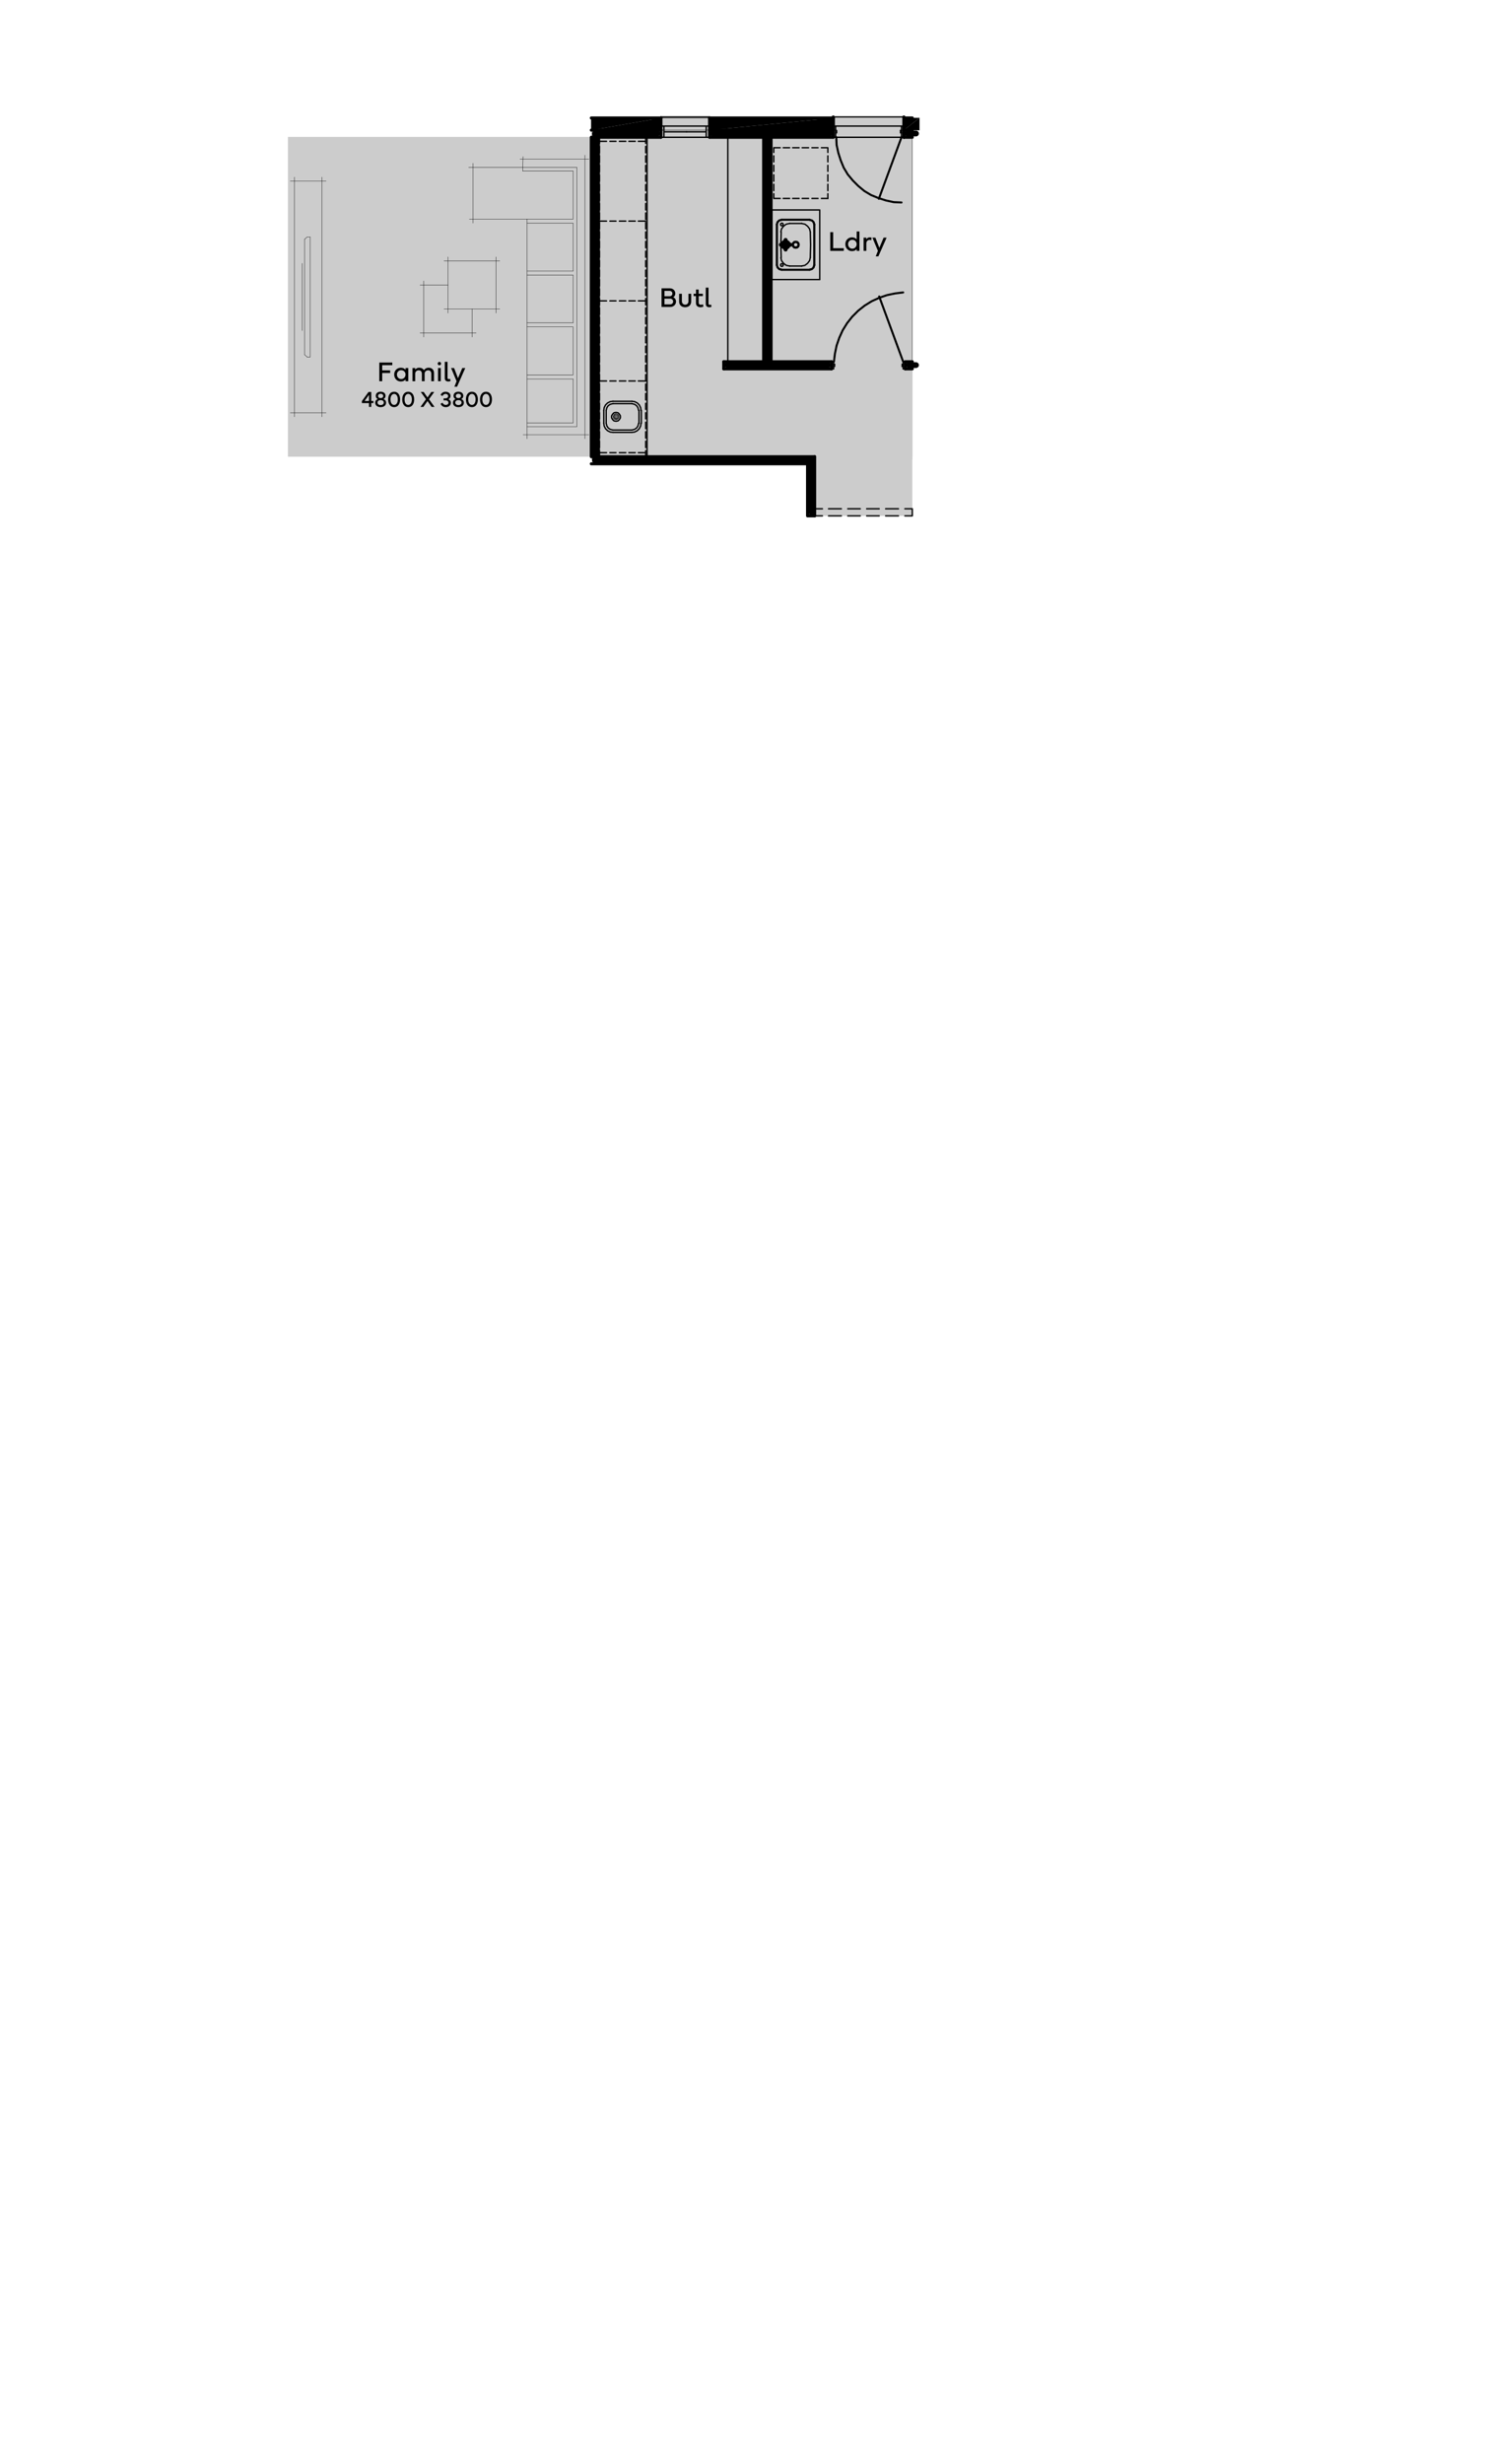<?xml version="1.0" encoding="UTF-8"?>
<svg id="Layer_1" xmlns="http://www.w3.org/2000/svg" version="1.1" viewBox="0 0 527.78 874.74">
  <!-- Generator: Adobe Illustrator 29.2.0, SVG Export Plug-In . SVG Version: 2.1.0 Build 108)  -->
  <defs>
    <style>
      .st0 {
        stroke-width: 2.04px;
      }

      .st0, .st1, .st2, .st3, .st4, .st5, .st6, .st7, .st8 {
        fill: none;
        stroke: #000;
        stroke-linecap: round;
      }

      .st0, .st3, .st4, .st6, .st8 {
        stroke-linejoin: round;
      }

      .st9 {
        fill: #ccc;
      }

      .st10 {
        fill-rule: evenodd;
      }

      .st1 {
        stroke-miterlimit: 10;
        stroke-width: .12px;
      }

      .st2, .st3 {
        stroke-width: .72px;
      }

      .st2, .st5, .st7 {
        stroke-linejoin: bevel;
      }

      .st4 {
        stroke-width: 1.08px;
      }

      .st5, .st6 {
        stroke-width: .48px;
      }

      .st7, .st8 {
        stroke-width: 1.44px;
      }
    </style>
  </defs>
  <g id="op6">
    <rect class="st9" x="289.34" y="157.68" width="34.68" height="25.44"/>
    <rect class="st9" x="210.02" y="41.88" width="114.06" height="121.2"/>
    <rect class="st9" x="102.26" y="48.6" width="221.82" height="113.52"/>
    <g>
      <line class="st1" x1="320.78" y1="48.72" x2="324.02" y2="48.72"/>
      <line class="st1" x1="324.02" y1="128.4" x2="324.02" y2="48.72"/>
      <line class="st1" x1="289.34" y1="183.12" x2="289.34" y2="162.12"/>
      <polyline class="st1" points="289.34 183.12 286.82 183.12 286.82 164.64"/>
      <line class="st1" x1="320.78" y1="48.72" x2="320.78" y2="46.2"/>
      <line class="st1" x1="320.78" y1="46.2" x2="320.78" y2="41.88"/>
      <line class="st1" x1="320.78" y1="48.72" x2="320.78" y2="46.2"/>
      <line class="st1" x1="320.78" y1="46.2" x2="320.78" y2="41.88"/>
      <line class="st1" x1="215.66" y1="46.2" x2="279.62" y2="46.2"/>
      <line class="st1" x1="215.66" y1="41.88" x2="279.62" y2="41.88"/>
      <line class="st4" x1="295.94" y1="41.88" x2="252.02" y2="41.88"/>
      <line class="st4" x1="252.02" y1="46.2" x2="295.94" y2="46.2"/>
      <line class="st0" x1="253.22" y1="47.4" x2="294.62" y2="47.4"/>
      <line class="st4" x1="210.02" y1="164.64" x2="286.82" y2="164.64"/>
      <line class="st4" x1="289.34" y1="183.12" x2="289.34" y2="162.12"/>
      <line class="st0" x1="288.14" y1="181.8" x2="288.14" y2="163.44"/>
      <polyline class="st4" points="289.34 183.12 286.82 183.12 286.82 164.64"/>
      <line class="st4" x1="212.54" y1="162.12" x2="289.34" y2="162.12"/>
      <line class="st0" x1="211.34" y1="163.44" x2="288.14" y2="163.44"/>
      <line class="st4" x1="212.54" y1="162.12" x2="212.54" y2="48.72"/>
      <line class="st0" x1="211.34" y1="163.44" x2="211.34" y2="47.4"/>
      <line class="st6" x1="289.34" y1="180.6" x2="292.1" y2="180.6"/>
      <line class="st6" x1="294.26" y1="180.6" x2="298.82" y2="180.6"/>
      <line class="st6" x1="301.1" y1="180.6" x2="305.54" y2="180.6"/>
      <line class="st6" x1="307.82" y1="180.6" x2="312.26" y2="180.6"/>
      <line class="st6" x1="314.54" y1="180.6" x2="319.1" y2="180.6"/>
      <polyline class="st6" points="321.38 180.6 324.02 180.6 324.02 183.12 321.38 183.12"/>
      <line class="st6" x1="319.1" y1="183.12" x2="314.54" y2="183.12"/>
      <line class="st6" x1="312.26" y1="183.12" x2="307.82" y2="183.12"/>
      <line class="st6" x1="305.54" y1="183.12" x2="301.1" y2="183.12"/>
      <line class="st6" x1="298.82" y1="183.12" x2="294.26" y2="183.12"/>
      <polyline class="st6" points="292.1 183.12 289.34 183.12 289.34 180.6"/>
      <line class="st4" x1="212.54" y1="48.72" x2="234.74" y2="48.72"/>
      <line class="st4" x1="252.02" y1="48.72" x2="271.22" y2="48.72"/>
      <polyline class="st4" points="273.86 48.72 295.94 48.72 295.94 46.2"/>
      <line class="st4" x1="295.94" y1="46.2" x2="295.94" y2="41.88"/>
      <line class="st4" x1="273.86" y1="128.4" x2="273.86" y2="48.72"/>
      <line class="st4" x1="271.22" y1="128.4" x2="271.22" y2="48.72"/>
      <line class="st0" x1="272.54" y1="129.6" x2="272.54" y2="47.4"/>
      <line class="st4" x1="234.74" y1="48.72" x2="234.74" y2="46.2"/>
      <line class="st4" x1="234.74" y1="46.2" x2="234.74" y2="41.88"/>
      <line class="st4" x1="252.02" y1="48.72" x2="252.02" y2="46.2"/>
      <line class="st4" x1="252.02" y1="46.2" x2="252.02" y2="41.88"/>
      <line class="st6" x1="243.86" y1="46.8" x2="250.82" y2="46.8"/>
      <line class="st6" x1="252.02" y1="48.72" x2="234.74" y2="48.72"/>
      <line class="st6" x1="252.02" y1="44.76" x2="234.74" y2="44.76"/>
      <polyline class="st6" points="252.02 48.72 252.02 44.76 252.02 41.52 234.74 41.52"/>
      <line class="st6" x1="250.82" y1="44.76" x2="250.82" y2="48.72"/>
      <line class="st6" x1="235.82" y1="48.72" x2="235.82" y2="44.76"/>
      <polyline class="st6" points="234.74 48.72 234.74 44.76 234.74 41.52"/>
      <polyline class="st6" points="243.86 46.8 242.78 46.8 235.82 46.8"/>
      <line class="st4" x1="257.06" y1="130.92" x2="295.34" y2="130.92"/>
      <line class="st4" x1="321.5" y1="130.92" x2="324.02" y2="130.92"/>
      <line class="st0" x1="258.38" y1="129.6" x2="294.02" y2="129.6"/>
      <line class="st0" x1="322.82" y1="129.6" x2="325.34" y2="129.6"/>
      <line class="st4" x1="257.06" y1="128.4" x2="271.22" y2="128.4"/>
      <line class="st4" x1="273.86" y1="128.4" x2="295.34" y2="128.4"/>
      <polyline class="st4" points="321.5 130.92 321.5 128.4 324.02 128.4"/>
      <line class="st4" x1="295.34" y1="128.4" x2="295.34" y2="130.92"/>
      <line class="st4" x1="321.02" y1="48.72" x2="321.02" y2="46.2"/>
      <line class="st4" x1="321.02" y1="46.2" x2="321.02" y2="41.88"/>
      <polyline class="st2" points="297.02 48.72 297.14 51.48 297.74 54.24 298.58 56.88 299.66 59.52 301.1 61.92 302.9 64.08 304.82 66 306.98 67.8 309.38 69.24 312.02 70.32 314.66 71.16 317.42 71.76 320.18 71.88"/>
      <line class="st3" x1="312.14" y1="70.56" x2="320.18" y2="48.72"/>
      <line class="st6" x1="295.94" y1="44.76" x2="321.02" y2="44.76"/>
      <line class="st6" x1="295.94" y1="41.52" x2="321.02" y2="41.52"/>
      <line class="st6" x1="295.94" y1="48.72" x2="321.02" y2="48.72"/>
      <polyline class="st6" points="320.18 44.76 320.18 48.72 320.18 44.76 320.18 48.72"/>
      <line class="st4" x1="321.02" y1="41.52" x2="321.02" y2="48.72"/>
      <line class="st6" x1="319.82" y1="46.32" x2="320.18" y2="46.32"/>
      <polyline class="st6" points="320.18 47.16 319.82 47.16 319.82 46.32"/>
      <polyline class="st6" points="296.78 44.76 296.78 48.72 296.78 44.76 296.78 48.72"/>
      <line class="st4" x1="295.94" y1="41.52" x2="295.94" y2="48.72"/>
      <polyline class="st6" points="296.78 47.16 297.14 47.16 297.14 46.32 296.78 46.32"/>
      <line class="st4" x1="321.02" y1="48.72" x2="321.02" y2="46.2"/>
      <line class="st4" x1="321.02" y1="46.2" x2="321.02" y2="41.88"/>
      <line class="st4" x1="324.02" y1="48.72" x2="321.02" y2="48.72"/>
      <line class="st4" x1="324.02" y1="46.2" x2="321.02" y2="46.2"/>
      <line class="st0" x1="325.34" y1="47.4" x2="322.34" y2="47.4"/>
      <line class="st4" x1="324.02" y1="41.88" x2="321.02" y2="41.88"/>
      <line class="st4" x1="210.02" y1="46.2" x2="234.74" y2="46.2"/>
      <line class="st4" x1="210.02" y1="41.88" x2="234.74" y2="41.88"/>
      <line class="st0" x1="211.34" y1="47.4" x2="233.42" y2="47.4"/>
      <line class="st4" x1="257.06" y1="130.92" x2="257.06" y2="128.4"/>
      <line class="st6" x1="258.5" y1="128.4" x2="258.5" y2="48.72"/>
      <polyline class="st1" points="110.18 84.12 109.1 84.12 108.14 84.96"/>
      <polyline class="st1" points="109.1 126.72 110.18 126.72 110.18 84.12"/>
      <line class="st1" x1="108.14" y1="125.88" x2="108.14" y2="84.96"/>
      <line class="st1" x1="107.3" y1="117.36" x2="107.3" y2="93.48"/>
      <line class="st1" x1="109.1" y1="126.72" x2="108.14" y2="125.88"/>
      <line class="st1" x1="115.82" y1="146.52" x2="103.1" y2="146.52"/>
      <line class="st1" x1="104.54" y1="147.96" x2="104.54" y2="62.88"/>
      <line class="st1" x1="103.1" y1="64.32" x2="115.82" y2="64.32"/>
      <line class="st1" x1="114.38" y1="62.88" x2="114.38" y2="147.96"/>
      <line class="st1" x1="203.54" y1="114.6" x2="203.54" y2="97.68"/>
      <line class="st1" x1="204.86" y1="59.4" x2="204.86" y2="151.44"/>
      <polyline class="st1" points="203.54 96.24 203.54 79.2 187.22 79.2"/>
      <line class="st1" x1="187.22" y1="155.76" x2="187.22" y2="77.76"/>
      <line class="st1" x1="203.54" y1="96.24" x2="187.22" y2="96.24"/>
      <line class="st1" x1="203.54" y1="60.72" x2="185.66" y2="60.72"/>
      <line class="st1" x1="203.54" y1="97.68" x2="187.22" y2="97.68"/>
      <line class="st1" x1="207.74" y1="55.08" x2="207.74" y2="155.76"/>
      <line class="st1" x1="204.86" y1="151.44" x2="187.22" y2="151.44"/>
      <line class="st1" x1="185.78" y1="55.56" x2="185.66" y2="60.72"/>
      <line class="st1" x1="203.54" y1="77.76" x2="187.22" y2="77.76"/>
      <line class="st1" x1="203.54" y1="150.12" x2="187.22" y2="150.12"/>
      <line class="st1" x1="203.54" y1="60.72" x2="203.54" y2="77.76"/>
      <line class="st1" x1="203.54" y1="114.6" x2="187.22" y2="114.6"/>
      <line class="st1" x1="166.46" y1="59.4" x2="204.86" y2="59.4"/>
      <line class="st1" x1="187.22" y1="77.76" x2="166.7" y2="77.76"/>
      <line class="st1" x1="203.54" y1="150.12" x2="203.54" y2="134.52"/>
      <line class="st1" x1="168.02" y1="57.96" x2="168.02" y2="79.2"/>
      <line class="st1" x1="209.18" y1="154.32" x2="185.78" y2="154.32"/>
      <line class="st1" x1="203.54" y1="134.52" x2="187.22" y2="134.52"/>
      <line class="st1" x1="184.7" y1="56.52" x2="209.18" y2="56.52"/>
      <polyline class="st1" points="187.22 133.08 203.54 133.08 203.54 116.04 187.22 116.04"/>
      <line class="st1" x1="149.18" y1="118.2" x2="169.1" y2="118.2"/>
      <line class="st1" x1="167.66" y1="119.64" x2="167.66" y2="109.68"/>
      <line class="st1" x1="176.18" y1="111.12" x2="176.18" y2="91.2"/>
      <line class="st1" x1="157.7" y1="109.68" x2="177.5" y2="109.68"/>
      <line class="st1" x1="150.5" y1="99.72" x2="150.5" y2="119.64"/>
      <line class="st1" x1="159.14" y1="101.16" x2="149.18" y2="101.16"/>
      <line class="st1" x1="159.14" y1="91.2" x2="159.14" y2="111.12"/>
      <line class="st1" x1="177.5" y1="92.64" x2="157.7" y2="92.64"/>
      <path class="st6" d="M229.82,48.72v113.4V48.72Z"/>
      <line class="st6" x1="229.34" y1="162.12" x2="229.34" y2="159.96"/>
      <line class="st6" x1="229.34" y1="158.88" x2="229.34" y2="156.6"/>
      <line class="st6" x1="229.34" y1="155.52" x2="229.34" y2="153.24"/>
      <line class="st6" x1="229.34" y1="152.16" x2="229.34" y2="149.88"/>
      <line class="st6" x1="229.34" y1="148.68" x2="229.34" y2="146.52"/>
      <line class="st6" x1="229.34" y1="145.32" x2="229.34" y2="143.16"/>
      <line class="st6" x1="229.34" y1="141.96" x2="229.34" y2="139.68"/>
      <line class="st6" x1="229.34" y1="138.6" x2="229.34" y2="136.32"/>
      <line class="st6" x1="229.34" y1="135.24" x2="229.34" y2="132.96"/>
      <line class="st6" x1="229.34" y1="131.88" x2="229.34" y2="129.6"/>
      <line class="st6" x1="229.34" y1="128.52" x2="229.34" y2="126.24"/>
      <line class="st6" x1="229.34" y1="125.16" x2="229.34" y2="122.88"/>
      <line class="st6" x1="229.34" y1="121.68" x2="229.34" y2="119.52"/>
      <line class="st6" x1="229.34" y1="118.32" x2="229.34" y2="116.16"/>
      <line class="st6" x1="229.34" y1="114.96" x2="229.34" y2="112.68"/>
      <line class="st6" x1="229.34" y1="111.6" x2="229.34" y2="109.32"/>
      <line class="st6" x1="229.34" y1="108.24" x2="229.34" y2="105.96"/>
      <line class="st6" x1="229.34" y1="104.88" x2="229.34" y2="102.6"/>
      <line class="st6" x1="229.34" y1="101.52" x2="229.34" y2="99.24"/>
      <line class="st6" x1="229.34" y1="98.16" x2="229.34" y2="95.88"/>
      <line class="st6" x1="229.34" y1="94.68" x2="229.34" y2="92.52"/>
      <line class="st6" x1="229.34" y1="91.32" x2="229.34" y2="89.16"/>
      <line class="st6" x1="229.34" y1="87.96" x2="229.34" y2="85.68"/>
      <line class="st6" x1="229.34" y1="84.6" x2="229.34" y2="82.32"/>
      <line class="st6" x1="229.34" y1="81.24" x2="229.34" y2="78.96"/>
      <line class="st6" x1="229.34" y1="77.88" x2="229.34" y2="75.6"/>
      <line class="st6" x1="229.34" y1="74.52" x2="229.34" y2="72.24"/>
      <line class="st6" x1="229.34" y1="71.16" x2="229.34" y2="68.88"/>
      <line class="st6" x1="229.34" y1="67.68" x2="229.34" y2="65.52"/>
      <line class="st6" x1="229.34" y1="64.32" x2="229.34" y2="62.16"/>
      <line class="st6" x1="229.34" y1="60.96" x2="229.34" y2="58.68"/>
      <line class="st6" x1="229.34" y1="57.6" x2="229.34" y2="55.32"/>
      <line class="st6" x1="229.34" y1="54.24" x2="229.34" y2="51.96"/>
      <line class="st6" x1="229.34" y1="50.88" x2="229.34" y2="48.72"/>
      <line class="st6" x1="212.9" y1="162.12" x2="212.9" y2="159.96"/>
      <line class="st6" x1="212.9" y1="158.88" x2="212.9" y2="156.6"/>
      <line class="st6" x1="212.9" y1="155.52" x2="212.9" y2="153.24"/>
      <line class="st6" x1="212.9" y1="152.16" x2="212.9" y2="149.88"/>
      <line class="st6" x1="212.9" y1="148.68" x2="212.9" y2="146.52"/>
      <line class="st6" x1="212.9" y1="145.32" x2="212.9" y2="143.16"/>
      <line class="st6" x1="212.9" y1="141.96" x2="212.9" y2="139.68"/>
      <line class="st6" x1="212.9" y1="138.6" x2="212.9" y2="136.32"/>
      <line class="st6" x1="212.9" y1="135.24" x2="212.9" y2="132.96"/>
      <line class="st6" x1="212.9" y1="131.88" x2="212.9" y2="129.6"/>
      <line class="st6" x1="212.9" y1="128.52" x2="212.9" y2="126.24"/>
      <line class="st6" x1="212.9" y1="125.16" x2="212.9" y2="122.88"/>
      <line class="st6" x1="212.9" y1="121.68" x2="212.9" y2="119.52"/>
      <line class="st6" x1="212.9" y1="118.32" x2="212.9" y2="116.16"/>
      <line class="st6" x1="212.9" y1="114.96" x2="212.9" y2="112.68"/>
      <line class="st6" x1="212.9" y1="111.6" x2="212.9" y2="109.32"/>
      <line class="st6" x1="212.9" y1="108.24" x2="212.9" y2="105.96"/>
      <line class="st6" x1="212.9" y1="104.88" x2="212.9" y2="102.6"/>
      <line class="st6" x1="212.9" y1="101.52" x2="212.9" y2="99.24"/>
      <line class="st6" x1="212.9" y1="98.16" x2="212.9" y2="95.88"/>
      <line class="st6" x1="212.9" y1="94.68" x2="212.9" y2="92.52"/>
      <line class="st6" x1="212.9" y1="91.32" x2="212.9" y2="89.16"/>
      <line class="st6" x1="212.9" y1="87.96" x2="212.9" y2="85.68"/>
      <line class="st6" x1="212.9" y1="84.6" x2="212.9" y2="82.32"/>
      <line class="st6" x1="212.9" y1="81.24" x2="212.9" y2="78.96"/>
      <line class="st6" x1="212.9" y1="77.88" x2="212.9" y2="75.6"/>
      <line class="st6" x1="212.9" y1="74.52" x2="212.9" y2="72.24"/>
      <line class="st6" x1="212.9" y1="71.16" x2="212.9" y2="68.88"/>
      <line class="st6" x1="212.9" y1="67.68" x2="212.9" y2="65.52"/>
      <line class="st6" x1="212.9" y1="64.32" x2="212.9" y2="62.16"/>
      <line class="st6" x1="212.9" y1="60.96" x2="212.9" y2="58.68"/>
      <line class="st6" x1="212.9" y1="57.6" x2="212.9" y2="55.32"/>
      <line class="st6" x1="212.9" y1="54.24" x2="212.9" y2="51.96"/>
      <line class="st6" x1="212.9" y1="50.88" x2="212.9" y2="48.72"/>
      <line class="st6" x1="212.9" y1="50.16" x2="215.42" y2="50.16"/>
      <line class="st6" x1="216.62" y1="50.16" x2="218.78" y2="50.16"/>
      <line class="st6" x1="219.98" y1="50.16" x2="222.26" y2="50.16"/>
      <line class="st6" x1="223.34" y1="50.16" x2="225.62" y2="50.16"/>
      <line class="st6" x1="226.7" y1="50.16" x2="229.34" y2="50.16"/>
      <line class="st6" x1="212.9" y1="160.68" x2="215.42" y2="160.68"/>
      <line class="st6" x1="216.62" y1="160.68" x2="218.78" y2="160.68"/>
      <line class="st6" x1="219.98" y1="160.68" x2="222.26" y2="160.68"/>
      <line class="st6" x1="223.34" y1="160.68" x2="225.62" y2="160.68"/>
      <line class="st6" x1="226.7" y1="160.68" x2="229.34" y2="160.68"/>
      <polyline class="st2" points="320.78 103.8 317.9 104.16 315.02 104.76 312.26 105.72 309.62 106.92 307.1 108.48 304.82 110.28 302.66 112.44 300.86 114.72 299.3 117.24 298.1 119.88 297.14 122.64 296.54 125.52 296.18 128.4"/>
      <line class="st6" x1="320.78" y1="128.4" x2="321.5" y2="128.4"/>
      <polyline class="st6" points="321.5 128.4 321.5 130.92 320.78 130.92"/>
      <line class="st6" x1="320.42" y1="130.08" x2="320.78" y2="130.08"/>
      <polyline class="st6" points="320.78 129.24 320.42 129.24 320.42 130.08"/>
      <line class="st6" x1="320.78" y1="128.4" x2="320.78" y2="130.92"/>
      <line class="st3" x1="320.78" y1="128.4" x2="312.26" y2="105.24"/>
      <line class="st6" x1="296.06" y1="128.4" x2="296.06" y2="130.92"/>
      <polyline class="st6" points="296.06 129.24 296.42 129.24 296.42 130.08 296.06 130.08"/>
      <polyline class="st6" points="296.06 128.4 295.34 128.4 295.34 130.92 296.06 130.92"/>
      <polygon class="st10" points="210.02 41.88 210.02 46.2 234.74 41.88 210.02 41.88"/>
      <polygon class="st10" points="210.02 46.2 234.74 41.88 234.74 46.2 210.02 46.2"/>
      <rect class="st1" x="210.02" y="41.88" width="24.72" height="4.32"/>
      <polygon class="st10" points="252.02 41.88 252.02 46.2 295.94 41.88 252.02 41.88"/>
      <polygon class="st10" points="252.02 46.2 295.94 41.88 295.94 46.2 252.02 46.2"/>
      <rect class="st1" x="252.02" y="41.88" width="43.92" height="4.32"/>
      <polygon class="st10" points="321.02 41.88 321.02 46.2 326.54 41.88 321.02 41.88"/>
      <polygon class="st10" points="321.02 46.2 326.54 41.88 326.54 46.2 321.02 46.2"/>
      <g>
        <path d="M134.723,135.321v-6.631h4.614v.933h-3.589v1.851h2.817v.933h-2.817v2.915h-1.025Z"/>
        <path d="M140.69,131.209c.444-.449,1.006-.674,1.68-.674.728,0,1.284.244,1.67.737v-.64h.967v4.688h-.967v-.64c-.386.493-.942.737-1.67.737-.669,0-1.23-.234-1.68-.698s-.674-1.05-.674-1.768c0-.713.225-1.294.674-1.743ZM140.983,132.953c0,.874.601,1.597,1.504,1.597.898,0,1.548-.713,1.548-1.597,0-.889-.659-1.548-1.548-1.548-.894,0-1.504.669-1.504,1.548Z"/>
        <path d="M146.491,135.321v-4.688h.972v.591c.093-.142.225-.278.454-.435.229-.151.576-.254.967-.254.786,0,1.362.322,1.67.874.151-.249.376-.459.669-.625s.63-.249,1.006-.249c.61,0,1.084.176,1.421.532s.503.825.503,1.406v2.847h-.972v-2.642c0-.776-.415-1.226-1.104-1.226-.356,0-.649.103-.889.312s-.366.498-.381.854v2.7h-.972v-2.642c0-.776-.415-1.226-1.104-1.226-.361,0-.664.107-.903.327-.244.22-.366.522-.366.898v2.642h-.972Z"/>
        <path d="M155.46,129.061c0-.176.054-.317.166-.43s.254-.166.43-.166.322.054.435.166.166.254.166.43-.054.317-.166.43-.259.166-.435.166-.317-.054-.43-.166-.166-.254-.166-.43ZM156.54,135.321h-.967v-4.688h.967v4.688Z"/>
        <path d="M157.98,128.446h.967v5.693c0,.278.151.43.4.43.186,0,.356-.029.518-.088l.142.781c-.22.103-.488.156-.796.156-.776,0-1.23-.42-1.23-1.187v-5.786Z"/>
        <path d="M160.216,130.633h1.064l1.392,3.623,1.519-3.623h1.064l-2.92,6.641h-.947l.781-1.953-1.953-4.688Z"/>
      </g>
      <g>
        <path d="M128.528,143.074v-.684l2.359-3.254h.969v3.215h.781v.719h-.781v1.375h-.809v-1.371h-2.52ZM131.048,140.148l-1.566,2.203h1.566v-2.203Z"/>
        <path d="M133.794,144.085c-.355-.285-.531-.664-.531-1.133,0-.613.301-1.047.906-1.301-.469-.23-.703-.613-.703-1.145,0-.441.156-.793.473-1.059.312-.266.73-.398,1.25-.398.527,0,.949.133,1.266.398s.473.617.473,1.059c0,.504-.238.926-.734,1.148.621.254.93.684.93,1.297,0,.473-.176.852-.531,1.137s-.82.43-1.402.43c-.574,0-1.039-.145-1.395-.434ZM134.384,142.265c-.199.156-.301.367-.301.633,0,.262.102.477.305.645s.469.254.801.254c.34,0,.609-.086.816-.254.203-.168.305-.383.305-.645,0-.266-.102-.477-.301-.633-.203-.156-.477-.234-.82-.234-.336,0-.605.078-.805.234ZM135.188,141.324c.566,0,.93-.309.93-.781,0-.223-.086-.406-.254-.551-.172-.145-.398-.215-.676-.215-.273,0-.492.07-.66.215s-.254.328-.254.551c0,.473.355.781.914.781Z"/>
        <path d="M139.989,144.519c-.645,0-1.16-.246-1.543-.742-.383-.492-.574-1.156-.574-1.988s.191-1.492.574-1.988.898-.742,1.543-.742,1.16.246,1.543.742c.379.496.57,1.156.57,1.988s-.191,1.496-.57,1.988c-.383.496-.898.742-1.543.742ZM139.048,140.363c-.238.355-.355.828-.355,1.426s.117,1.074.355,1.426.551.527.941.527.703-.176.941-.531c.234-.352.352-.824.352-1.422s-.117-1.07-.355-1.426-.551-.531-.938-.531c-.391,0-.703.176-.941.531Z"/>
        <path d="M144.985,144.519c-.645,0-1.16-.246-1.543-.742-.383-.492-.574-1.156-.574-1.988s.191-1.492.574-1.988.898-.742,1.543-.742,1.16.246,1.543.742c.379.496.57,1.156.57,1.988s-.191,1.496-.57,1.988c-.383.496-.898.742-1.543.742ZM144.044,140.363c-.238.355-.355.828-.355,1.426s.117,1.074.355,1.426.551.527.941.527.703-.176.941-.531c.234-.352.352-.824.352-1.422s-.117-1.07-.355-1.426-.551-.531-.938-.531c-.391,0-.703.176-.941.531Z"/>
        <path d="M149.337,144.441l1.961-2.727-1.863-2.578h1.023l1.371,1.957,1.363-1.957h1.027l-1.859,2.578,1.961,2.727h-1.027l-1.465-2.078-1.465,2.078h-1.027Z"/>
        <path d="M157.165,142.949c.203.496.637.801,1.164.801.277,0,.508-.074.691-.227.184-.148.273-.336.273-.566,0-.25-.102-.453-.301-.609s-.461-.234-.781-.234h-.66v-.715h.66c.27,0,.5-.07.684-.215.184-.141.273-.348.273-.617,0-.223-.086-.402-.258-.543-.172-.137-.395-.207-.664-.207-.254,0-.477.074-.668.223-.191.152-.332.332-.418.539l-.684-.367c.145-.355.375-.637.691-.844.312-.207.668-.309,1.062-.309.523,0,.949.141,1.281.418s.496.637.496,1.078c0,.266-.07.504-.207.715-.137.215-.324.367-.555.457.27.09.484.25.645.473.16.227.242.484.242.77,0,.449-.168.816-.504,1.109-.34.293-.766.441-1.285.441-.434,0-.812-.105-1.141-.316-.332-.211-.574-.504-.727-.875l.688-.379Z"/>
        <path d="M161.415,144.085c-.355-.285-.531-.664-.531-1.133,0-.613.301-1.047.906-1.301-.469-.23-.703-.613-.703-1.145,0-.441.156-.793.473-1.059.312-.266.73-.398,1.25-.398.527,0,.949.133,1.266.398s.473.617.473,1.059c0,.504-.238.926-.734,1.148.621.254.93.684.93,1.297,0,.473-.176.852-.531,1.137s-.82.43-1.402.43c-.574,0-1.039-.145-1.395-.434ZM162.005,142.265c-.199.156-.301.367-.301.633,0,.262.102.477.305.645s.469.254.801.254c.34,0,.609-.086.816-.254.203-.168.305-.383.305-.645,0-.266-.102-.477-.301-.633-.203-.156-.477-.234-.82-.234-.336,0-.605.078-.805.234ZM162.81,141.324c.566,0,.93-.309.93-.781,0-.223-.086-.406-.254-.551-.172-.145-.398-.215-.676-.215-.273,0-.492.07-.66.215s-.254.328-.254.551c0,.473.355.781.914.781Z"/>
        <path d="M167.61,144.519c-.645,0-1.16-.246-1.543-.742-.383-.492-.574-1.156-.574-1.988s.191-1.492.574-1.988.898-.742,1.543-.742,1.16.246,1.543.742c.379.496.57,1.156.57,1.988s-.191,1.496-.57,1.988c-.383.496-.898.742-1.543.742ZM166.669,140.363c-.238.355-.355.828-.355,1.426s.117,1.074.355,1.426.551.527.941.527.703-.176.941-.531c.234-.352.352-.824.352-1.422s-.117-1.07-.355-1.426-.551-.531-.938-.531c-.391,0-.703.176-.941.531Z"/>
        <path d="M172.606,144.519c-.645,0-1.16-.246-1.543-.742-.383-.492-.574-1.156-.574-1.988s.191-1.492.574-1.988.898-.742,1.543-.742,1.16.246,1.543.742c.379.496.57,1.156.57,1.988s-.191,1.496-.57,1.988c-.383.496-.898.742-1.543.742ZM171.665,140.363c-.238.355-.355.828-.355,1.426s.117,1.074.355,1.426.551.527.941.527.703-.176.941-.531c.234-.352.352-.824.352-1.422s-.117-1.07-.355-1.426-.551-.531-.938-.531c-.391,0-.703.176-.941.531Z"/>
      </g>
      <g>
        <path d="M234.964,108.963v-6.631h2.861c.61,0,1.099.181,1.47.537.366.356.552.796.552,1.318,0,.269-.063.527-.195.771-.132.249-.308.435-.532.566.308.132.547.332.718.605.171.278.259.581.259.913,0,.542-.195,1.001-.591,1.367s-.889.552-1.484.552h-3.057ZM235.995,105.155h1.831c.298,0,.537-.093.718-.278.181-.181.269-.405.269-.664s-.088-.483-.264-.679c-.181-.19-.42-.288-.723-.288h-1.831v1.909ZM235.995,106.019v2.026h2.026c.317,0,.571-.098.767-.298s.293-.439.293-.723c0-.269-.098-.508-.298-.708s-.454-.298-.762-.298h-2.026Z"/>
        <path d="M241.209,104.276h.972v2.646c0,.693.454,1.23,1.167,1.23.723,0,1.172-.527,1.172-1.23v-2.646h.962v2.783c-.01,1.245-.923,2.002-2.134,2.002-1.191,0-2.139-.728-2.139-1.973v-2.812Z"/>
        <path d="M247.181,105.096h-.835v-.82h.85v-1.504h.942v1.504h1.489v.82h-1.479v2.344c0,.488.278.747.767.747.254,0,.508-.054.762-.161l.127.83c-.264.137-.605.205-1.025.205-.493,0-.884-.132-1.167-.4-.288-.264-.43-.63-.43-1.104v-2.461Z"/>
        <path d="M250.672,102.088h.967v5.693c0,.278.151.43.4.43.186,0,.356-.029.518-.088l.142.781c-.22.103-.488.156-.796.156-.776,0-1.23-.42-1.23-1.187v-5.786Z"/>
      </g>
      <g>
        <path d="M299.681,88.111v.933h-4.805v-6.631h1.03v5.698h3.774Z"/>
        <path d="M300.921,84.932c.444-.449,1.006-.674,1.68-.674.728,0,1.284.244,1.67.737v-2.827h.967v6.875h-.967v-.64c-.386.493-.942.737-1.67.737-.669,0-1.23-.234-1.68-.698s-.674-1.05-.674-1.768c0-.713.225-1.294.674-1.743ZM301.634,85.572c-.278.298-.42.664-.42,1.104,0,.444.142.82.42,1.128.278.312.64.469,1.084.469s.811-.156,1.108-.469c.293-.312.439-.688.439-1.128,0-.435-.146-.806-.439-1.104s-.664-.444-1.108-.444-.806.146-1.084.444Z"/>
        <path d="M307.693,89.043h-.972v-4.688h.972v.64c.254-.493.659-.737,1.221-.737.215,0,.459.049.562.088l.083.029-.103.889c-.195-.073-.386-.107-.571-.107-.288,0-.537.078-.786.264s-.405.566-.405,1.069v2.554Z"/>
        <path d="M309.856,84.356h1.064l1.392,3.623,1.519-3.623h1.064l-2.92,6.641h-.947l.781-1.953-1.953-4.688Z"/>
      </g>
      <rect class="st1" x="321.02" y="41.88" width="5.52" height="4.32"/>
      <line class="st6" x1="294.02" y1="70.44" x2="291.74" y2="70.44"/>
      <line class="st6" x1="290.54" y1="70.44" x2="288.38" y2="70.44"/>
      <line class="st6" x1="287.18" y1="70.44" x2="284.9" y2="70.44"/>
      <line class="st6" x1="283.82" y1="70.44" x2="281.54" y2="70.44"/>
      <line class="st6" x1="280.46" y1="70.44" x2="278.18" y2="70.44"/>
      <polyline class="st6" points="277.1 70.44 274.82 70.44 274.82 68.76"/>
      <line class="st6" x1="274.82" y1="67.68" x2="274.82" y2="65.4"/>
      <line class="st6" x1="274.82" y1="64.32" x2="274.82" y2="62.04"/>
      <line class="st6" x1="274.82" y1="60.84" x2="274.82" y2="58.68"/>
      <line class="st6" x1="274.82" y1="57.48" x2="274.82" y2="55.32"/>
      <polyline class="st6" points="274.82 54.12 274.82 52.44 277.1 52.44"/>
      <line class="st6" x1="278.18" y1="52.44" x2="280.46" y2="52.44"/>
      <line class="st6" x1="281.54" y1="52.44" x2="283.82" y2="52.44"/>
      <line class="st6" x1="284.9" y1="52.44" x2="287.18" y2="52.44"/>
      <line class="st6" x1="288.38" y1="52.44" x2="290.54" y2="52.44"/>
      <polyline class="st6" points="291.74 52.44 294.02 52.44 294.02 54.12"/>
      <line class="st6" x1="294.02" y1="55.32" x2="294.02" y2="57.48"/>
      <line class="st6" x1="294.02" y1="58.68" x2="294.02" y2="60.84"/>
      <line class="st6" x1="294.02" y1="62.04" x2="294.02" y2="64.32"/>
      <line class="st6" x1="294.02" y1="65.4" x2="294.02" y2="67.68"/>
      <line class="st6" x1="294.02" y1="68.76" x2="294.02" y2="70.44"/>
      <line class="st6" x1="274.1" y1="99.24" x2="291.14" y2="99.24"/>
      <polyline class="st6" points="274.1 99.24 274.1 74.52 291.14 74.52 291.14 99.24"/>
      <polygon class="st5" points="277.7 93.6 277.34 93.72 277.22 94.08 277.34 94.44 277.7 94.56 278.06 94.44 278.18 94.08 278.06 93.72 277.7 93.6"/>
      <polygon class="st5" points="277.7 79.2 277.34 79.32 277.22 79.68 277.34 80.04 277.7 80.16 278.06 80.04 278.18 79.68 278.06 79.32 277.7 79.2"/>
      <line class="st3" x1="289.22" y1="94.08" x2="289.22" y2="79.68"/>
      <line class="st1" x1="288.98" y1="94.08" x2="288.98" y2="79.68"/>
      <polyline class="st2" points="287.54 95.76 288.38 95.52 288.98 94.92 289.22 94.08"/>
      <polyline class="st1" points="287.54 95.4 288.26 95.28 288.74 94.8 288.86 94.08"/>
      <line class="st3" x1="275.9" y1="94.08" x2="275.9" y2="79.68"/>
      <line class="st1" x1="276.26" y1="94.08" x2="276.26" y2="79.68"/>
      <line class="st3" x1="277.58" y1="95.76" x2="287.54" y2="95.76"/>
      <line class="st1" x1="277.58" y1="95.52" x2="287.54" y2="95.52"/>
      <polyline class="st2" points="275.9 94.08 276.14 94.92 276.74 95.52 277.58 95.76"/>
      <polyline class="st1" points="276.26 94.08 276.38 94.8 276.98 95.28 277.58 95.4"/>
      <line class="st3" x1="277.58" y1="78" x2="287.54" y2="78"/>
      <line class="st1" x1="277.58" y1="78.24" x2="287.54" y2="78.24"/>
      <polyline class="st2" points="277.58 78 276.74 78.24 276.14 78.84 275.9 79.68"/>
      <polyline class="st1" points="277.58 78.36 276.86 78.48 276.38 79.08 276.26 79.68"/>
      <polyline class="st2" points="289.22 79.68 288.98 78.84 288.38 78.24 287.54 78"/>
      <polyline class="st1" points="288.86 79.68 288.74 78.96 288.14 78.48 287.54 78.36"/>
      <polyline class="st5" points="287.78 91.44 287.9 86.88 287.78 82.32"/>
      <polyline class="st5" points="284.66 94.44 285.86 94.2 286.82 93.48 287.54 92.52 287.78 91.44"/>
      <polyline class="st5" points="277.46 82.32 277.34 86.88 277.46 91.44"/>
      <polyline class="st5" points="280.46 79.32 279.26 79.56 278.3 80.28 277.58 81.24 277.34 82.32"/>
      <line class="st5" x1="284.78" y1="79.32" x2="280.46" y2="79.32"/>
      <polyline class="st5" points="287.78 82.32 287.54 81.24 286.82 80.28 285.86 79.56 284.66 79.32"/>
      <line class="st5" x1="280.46" y1="94.44" x2="284.78" y2="94.44"/>
      <polyline class="st5" points="277.34 91.44 277.58 92.52 278.3 93.48 279.26 94.2 280.46 94.44"/>
      <polygon class="st5" points="282.62 85.68 282.02 85.8 281.54 86.28 281.42 86.88 281.54 87.48 282.02 87.96 282.62 88.08 283.22 87.96 283.7 87.48 283.82 86.88 283.7 86.28 283.22 85.8 282.62 85.68"/>
      <polygon class="st5" points="282.62 86.04 282.14 86.16 281.78 86.64 281.78 87.12 282.14 87.6 282.62 87.72 283.1 87.6 283.46 87.12 283.46 86.64 283.1 86.16 282.62 86.04"/>
      <polygon class="st7" points="279.02 85.8 278.42 85.92 278.06 86.4 277.94 86.88 278.06 87.48 278.54 87.84 279.02 87.96 279.5 87.84 279.98 87.36 280.1 86.88 279.98 86.28 279.5 85.92 279.02 85.8"/>
      <line class="st8" x1="279.02" y1="88.56" x2="279.02" y2="85.2"/>
      <line class="st8" x1="277.34" y1="86.88" x2="280.7" y2="86.88"/>
      <line class="st6" x1="224.42" y1="152.64" x2="217.7" y2="152.64"/>
      <polyline class="st5" points="215.3 150.24 215.54 151.2 216.02 151.92 216.74 152.4 217.7 152.64"/>
      <polyline class="st5" points="217.7 143.28 216.74 143.52 216.02 144 215.54 144.72 215.3 145.68"/>
      <line class="st6" x1="215.3" y1="150.24" x2="215.3" y2="145.68"/>
      <line class="st6" x1="224.42" y1="143.28" x2="217.7" y2="143.28"/>
      <line class="st6" x1="226.94" y1="150.24" x2="226.94" y2="145.68"/>
      <polyline class="st5" points="224.42 152.64 225.38 152.4 226.1 151.92 226.58 151.2 226.82 150.24"/>
      <polyline class="st5" points="226.82 145.68 226.58 144.72 226.1 144 225.38 143.52 224.42 143.28"/>
      <polyline class="st5" points="224.42 153.48 225.38 153.36 226.34 152.88 227.06 152.16 227.54 151.2 227.66 150.24"/>
      <polyline class="st5" points="214.46 150.24 214.58 151.2 215.06 152.16 215.78 152.88 216.74 153.36 217.7 153.48"/>
      <line class="st6" x1="224.42" y1="153.48" x2="217.7" y2="153.48"/>
      <line class="st6" x1="217.7" y1="142.44" x2="224.42" y2="142.44"/>
      <polygon class="st5" points="218.78 146.4 218.06 146.52 217.58 147 217.22 147.6 217.22 148.32 217.58 148.92 218.06 149.4 218.78 149.52 219.5 149.4 219.98 148.92 220.34 148.32 220.34 147.6 219.98 147 219.5 146.52 218.78 146.4"/>
      <polygon class="st1" points="218.78 147.48 218.42 147.6 218.3 147.96 218.42 148.32 218.78 148.44 219.14 148.32 219.26 147.96 219.14 147.6 218.78 147.48"/>
      <polygon class="st1" points="218.78 147.36 218.3 147.48 218.18 147.96 218.3 148.44 218.78 148.56 219.26 148.44 219.38 147.96 219.26 147.48 218.78 147.36"/>
      <polygon class="st1" points="218.78 146.88 218.18 147 217.82 147.48 217.7 147.96 217.82 148.56 218.3 148.92 218.78 149.04 219.26 148.92 219.74 148.44 219.86 147.96 219.74 147.36 219.26 147 218.78 146.88"/>
      <line class="st1" x1="218.78" y1="148.92" x2="218.78" y2="148.8"/>
      <line class="st1" x1="218.9" y1="148.68" x2="218.9" y2="148.92"/>
      <line class="st1" x1="218.78" y1="148.68" x2="218.78" y2="148.92"/>
      <line class="st1" x1="218.78" y1="148.68" x2="218.78" y2="148.56"/>
      <line class="st1" x1="219.02" y1="148.68" x2="219.02" y2="148.8"/>
      <line class="st1" x1="219.14" y1="148.8" x2="219.14" y2="148.68"/>
      <line class="st1" x1="219.02" y1="148.68" x2="219.02" y2="148.56"/>
      <line class="st1" x1="219.14" y1="148.68" x2="219.14" y2="148.8"/>
      <line class="st1" x1="219.38" y1="148.56" x2="219.38" y2="148.68"/>
      <line class="st1" x1="219.26" y1="148.56" x2="219.26" y2="148.44"/>
      <line class="st1" x1="219.38" y1="148.68" x2="219.38" y2="148.56"/>
      <line class="st1" x1="219.26" y1="148.56" x2="219.38" y2="148.68"/>
      <line class="st1" x1="219.38" y1="148.44" x2="219.62" y2="148.56"/>
      <line class="st1" x1="219.62" y1="148.44" x2="219.62" y2="148.32"/>
      <line class="st1" x1="219.62" y1="148.44" x2="219.5" y2="148.32"/>
      <line class="st1" x1="219.62" y1="148.08" x2="219.74" y2="148.2"/>
      <line class="st1" x1="219.62" y1="148.2" x2="219.62" y2="148.08"/>
      <line class="st1" x1="219.74" y1="148.2" x2="219.74" y2="148.08"/>
      <line class="st1" x1="219.5" y1="148.2" x2="219.74" y2="148.2"/>
      <line class="st1" x1="219.62" y1="147.96" x2="219.74" y2="147.96"/>
      <line class="st1" x1="219.74" y1="147.96" x2="219.74" y2="147.84"/>
      <line class="st1" x1="219.62" y1="147.96" x2="219.62" y2="147.84"/>
      <line class="st1" x1="219.62" y1="147.84" x2="219.74" y2="147.84"/>
      <line class="st1" x1="219.5" y1="147.6" x2="219.74" y2="147.6"/>
      <line class="st1" x1="219.62" y1="147.72" x2="219.62" y2="147.6"/>
      <line class="st1" x1="219.74" y1="147.6" x2="219.74" y2="147.48"/>
      <line class="st1" x1="219.62" y1="147.72" x2="219.74" y2="147.72"/>
      <line class="st1" x1="219.5" y1="147.48" x2="219.62" y2="147.36"/>
      <line class="st1" x1="219.62" y1="147.36" x2="219.62" y2="147.24"/>
      <line class="st1" x1="219.5" y1="147.48" x2="219.5" y2="147.36"/>
      <line class="st1" x1="219.38" y1="147.36" x2="219.62" y2="147.24"/>
      <line class="st1" x1="219.26" y1="147.24" x2="219.38" y2="147.12"/>
      <line class="st1" x1="219.26" y1="147.24" x2="219.26" y2="147.12"/>
      <line class="st1" x1="219.38" y1="147.12" x2="219.38" y2="147.36"/>
      <line class="st1" x1="219.14" y1="147.24" x2="219.14" y2="147"/>
      <line class="st1" x1="219.14" y1="147" x2="219.14" y2="146.88"/>
      <line class="st1" x1="219.02" y1="147.12" x2="219.02" y2="147"/>
      <line class="st1" x1="219.02" y1="147.12" x2="219.02" y2="147"/>
      <line class="st1" x1="218.78" y1="147.12" x2="218.78" y2="147"/>
      <line class="st1" x1="218.78" y1="147.12" x2="218.78" y2="147"/>
      <line class="st1" x1="218.78" y1="147" x2="218.78" y2="146.88"/>
      <line class="st1" x1="218.9" y1="147.12" x2="218.9" y2="147"/>
      <line class="st1" x1="218.66" y1="147.12" x2="218.54" y2="147"/>
      <line class="st1" x1="218.54" y1="147" x2="218.54" y2="146.88"/>
      <line class="st1" x1="218.54" y1="147.12" x2="218.54" y2="147"/>
      <line class="st1" x1="218.54" y1="147.24" x2="218.42" y2="147"/>
      <line class="st1" x1="218.3" y1="147.36" x2="218.18" y2="147.12"/>
      <line class="st1" x1="218.42" y1="147.24" x2="218.42" y2="147.12"/>
      <line class="st1" x1="218.3" y1="147.12" x2="218.3" y2="147"/>
      <line class="st1" x1="218.42" y1="147.24" x2="218.3" y2="147.12"/>
      <line class="st1" x1="218.18" y1="147.36" x2="218.06" y2="147.24"/>
      <line class="st1" x1="218.06" y1="147.36" x2="218.06" y2="147.24"/>
      <line class="st1" x1="218.18" y1="147.48" x2="218.18" y2="147.36"/>
      <line class="st1" x1="218.18" y1="147.48" x2="218.06" y2="147.36"/>
      <line class="st1" x1="218.06" y1="147.72" x2="217.94" y2="147.72"/>
      <line class="st1" x1="217.94" y1="147.6" x2="217.94" y2="147.48"/>
      <line class="st1" x1="218.06" y1="147.6" x2="217.94" y2="147.6"/>
      <line class="st1" x1="218.06" y1="147.84" x2="217.82" y2="147.84"/>
      <line class="st1" x1="217.82" y1="147.96" x2="217.82" y2="147.84"/>
      <line class="st1" x1="218.06" y1="147.96" x2="218.06" y2="147.84"/>
      <line class="st1" x1="218.06" y1="147.96" x2="217.82" y2="147.96"/>
      <line class="st1" x1="218.06" y1="148.2" x2="217.94" y2="148.2"/>
      <line class="st1" x1="218.06" y1="148.2" x2="218.06" y2="148.08"/>
      <line class="st1" x1="217.94" y1="148.2" x2="217.94" y2="148.08"/>
      <line class="st1" x1="218.06" y1="148.08" x2="217.94" y2="148.2"/>
      <line class="st1" x1="218.18" y1="148.32" x2="218.06" y2="148.44"/>
      <line class="st1" x1="218.06" y1="148.44" x2="218.06" y2="148.32"/>
      <line class="st1" x1="218.18" y1="148.32" x2="218.18" y2="148.2"/>
      <line class="st1" x1="218.18" y1="148.44" x2="218.06" y2="148.56"/>
      <line class="st1" x1="218.42" y1="148.56" x2="218.3" y2="148.68"/>
      <line class="st1" x1="218.42" y1="148.56" x2="218.42" y2="148.44"/>
      <line class="st1" x1="218.3" y1="148.68" x2="218.3" y2="148.56"/>
      <line class="st1" x1="218.3" y1="148.56" x2="218.18" y2="148.68"/>
      <line class="st1" x1="218.54" y1="148.68" x2="218.42" y2="148.8"/>
      <line class="st1" x1="218.54" y1="148.8" x2="218.54" y2="148.68"/>
      <line class="st1" x1="218.54" y1="148.68" x2="218.54" y2="148.56"/>
      <line class="st1" x1="218.66" y1="148.68" x2="218.54" y2="148.8"/>
      <polygon class="st1" points="218.78 147.72 218.54 147.84 218.66 148.2 218.9 148.2 219.02 147.84 218.78 147.72"/>
      <polyline class="st5" points="227.66 145.68 227.54 144.72 227.06 143.76 226.34 143.04 225.38 142.56 224.42 142.44"/>
      <polyline class="st5" points="217.7 142.44 216.74 142.56 215.78 143.04 215.06 143.76 214.58 144.72 214.46 145.68"/>
      <line class="st6" x1="214.46" y1="145.68" x2="214.46" y2="150.24"/>
      <line class="st6" x1="227.78" y1="145.68" x2="227.78" y2="150.24"/>
      <line class="st4" x1="210.02" y1="162.12" x2="210.02" y2="48.72"/>
      <line class="st6" x1="212.9" y1="135.24" x2="215.42" y2="135.24"/>
      <line class="st6" x1="216.62" y1="135.24" x2="218.78" y2="135.24"/>
      <line class="st6" x1="219.98" y1="135.24" x2="222.26" y2="135.24"/>
      <line class="st6" x1="223.34" y1="135.24" x2="225.62" y2="135.24"/>
      <line class="st6" x1="226.7" y1="135.24" x2="229.34" y2="135.24"/>
      <line class="st6" x1="212.9" y1="106.8" x2="215.42" y2="106.8"/>
      <line class="st6" x1="216.62" y1="106.8" x2="218.78" y2="106.8"/>
      <line class="st6" x1="219.98" y1="106.8" x2="222.26" y2="106.8"/>
      <line class="st6" x1="223.34" y1="106.8" x2="225.62" y2="106.8"/>
      <line class="st6" x1="226.7" y1="106.8" x2="229.34" y2="106.8"/>
      <line class="st6" x1="212.9" y1="78.48" x2="215.42" y2="78.48"/>
      <line class="st6" x1="216.62" y1="78.48" x2="218.78" y2="78.48"/>
      <line class="st6" x1="219.98" y1="78.48" x2="222.26" y2="78.48"/>
      <line class="st6" x1="223.34" y1="78.48" x2="225.62" y2="78.48"/>
      <line class="st6" x1="226.7" y1="78.48" x2="229.34" y2="78.48"/>
    </g>
  </g>
</svg>